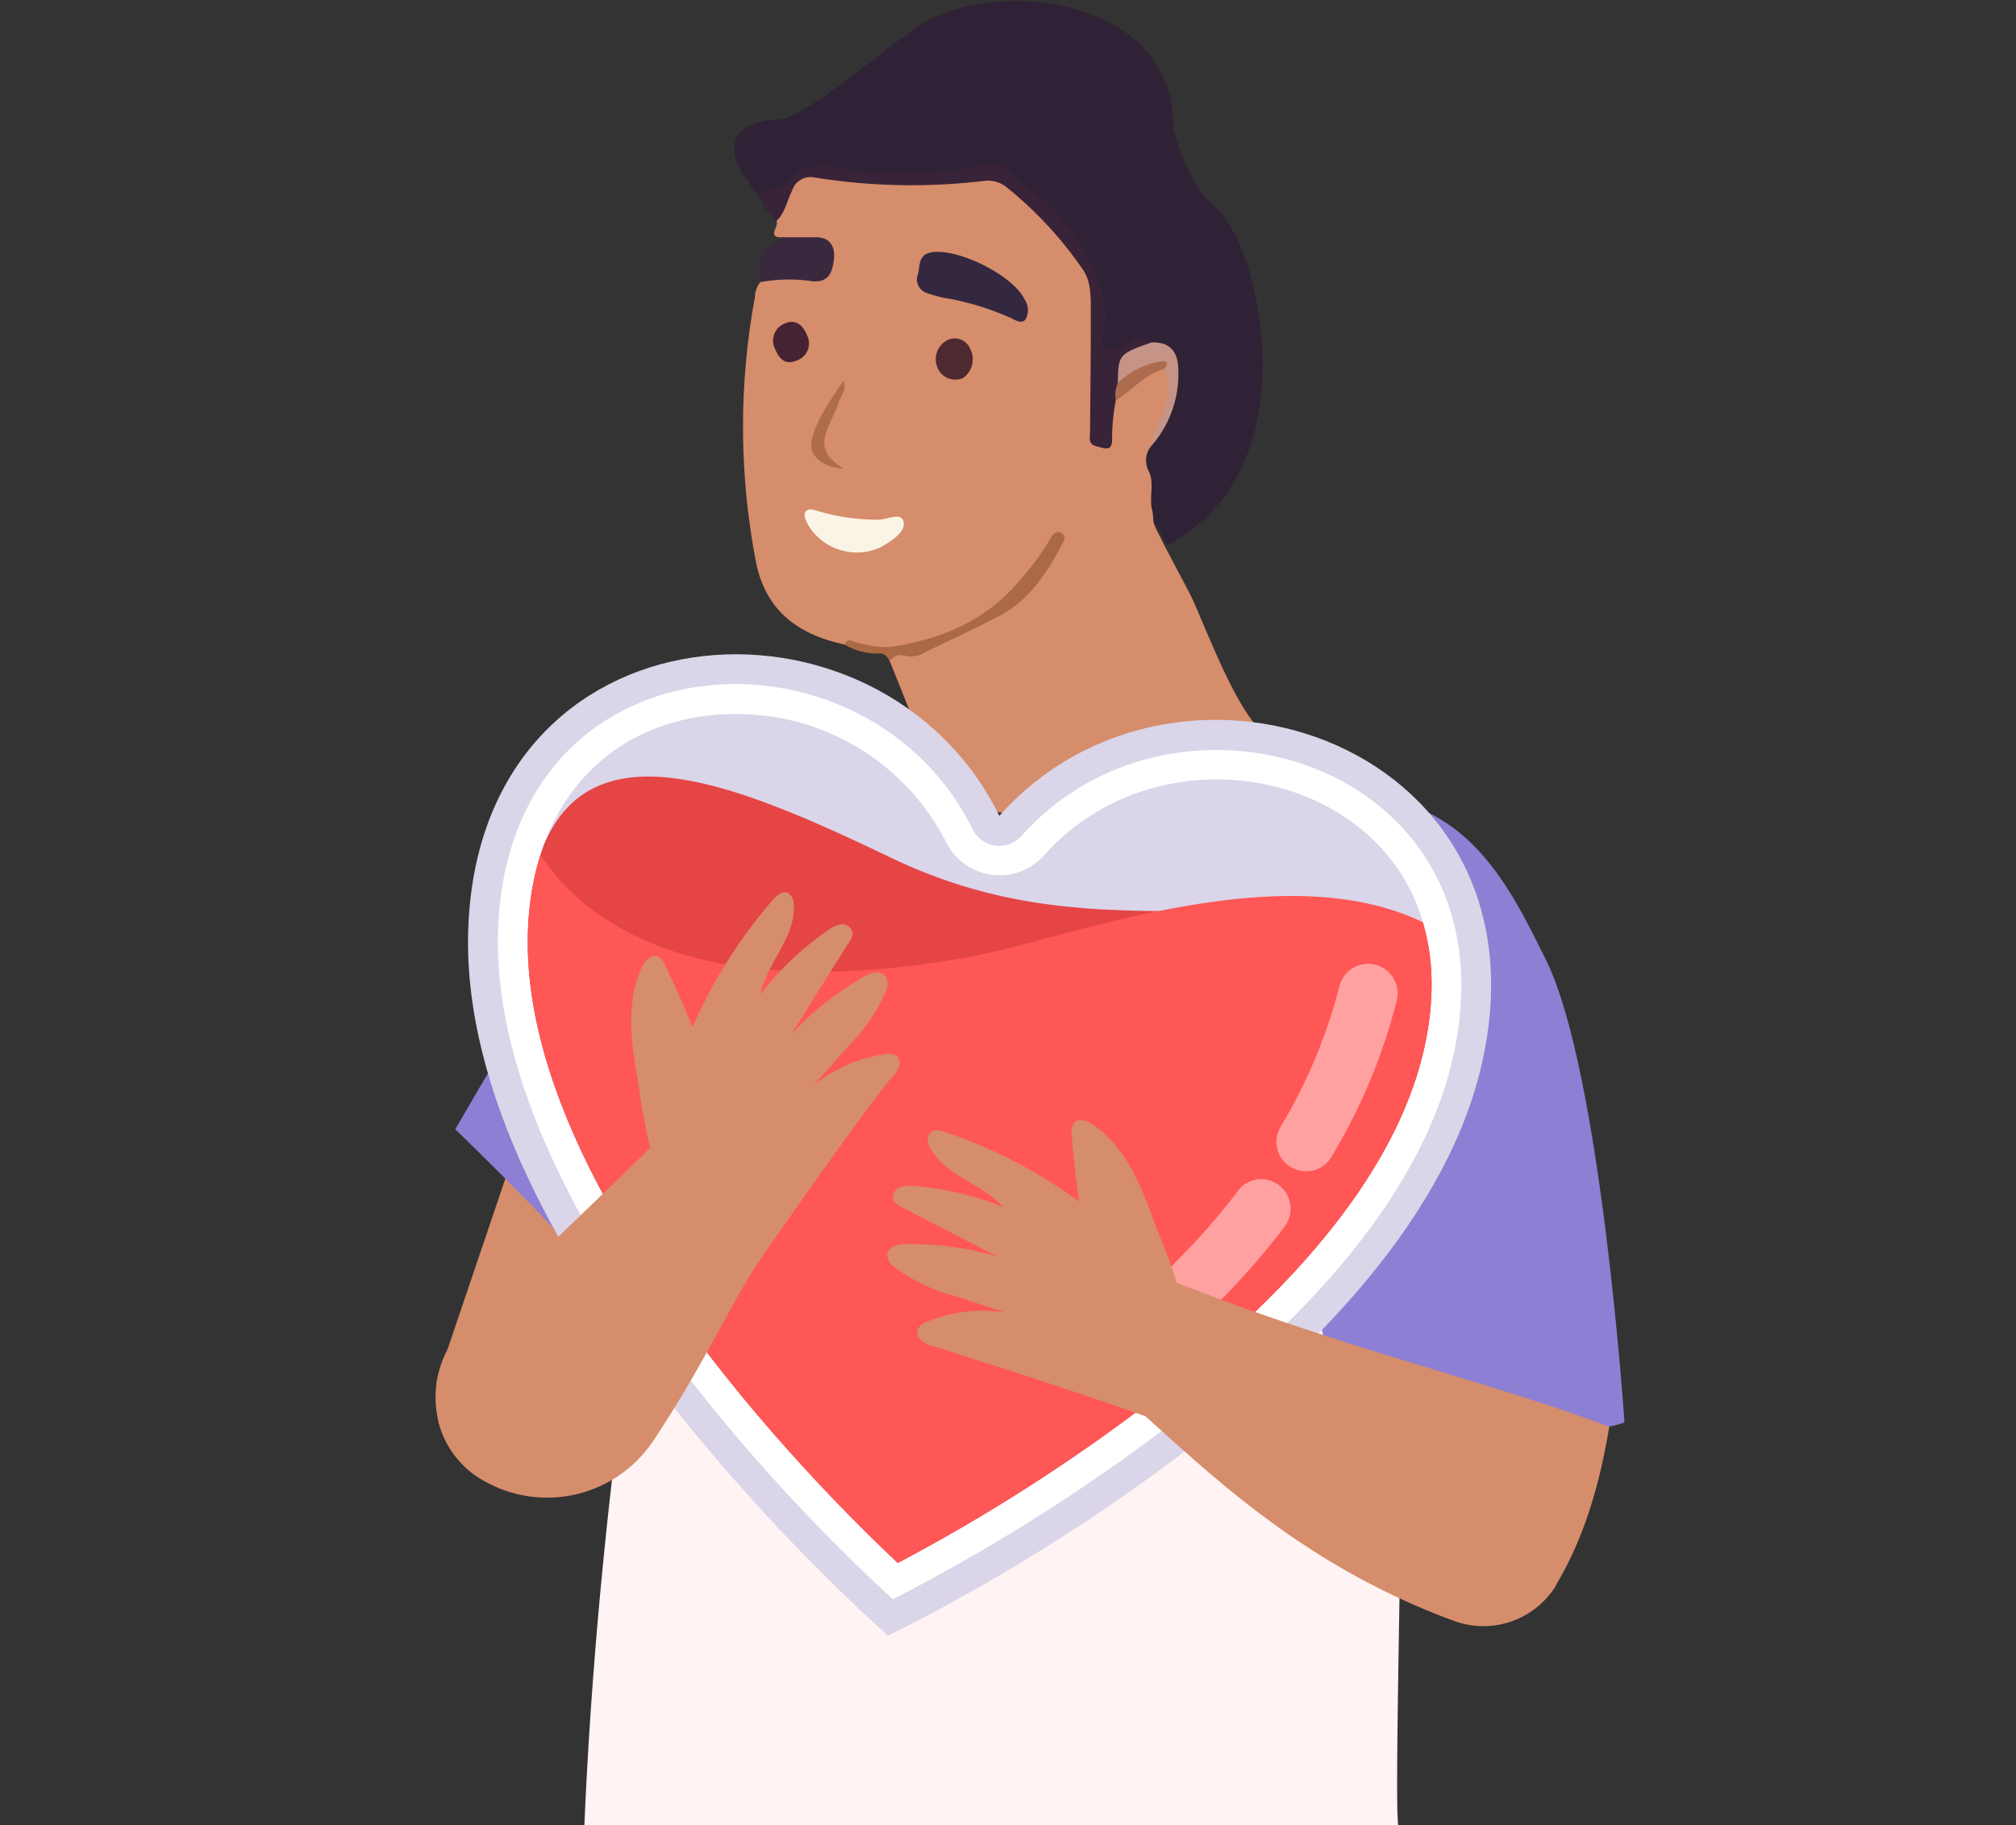 <svg id="Capa_1" data-name="Capa 1" xmlns="http://www.w3.org/2000/svg" xmlns:xlink="http://www.w3.org/1999/xlink" viewBox="0 0 209.06 189.28"><rect x="0" y="0" width="209.06" height="189.28" fill="#333333" stroke="none"/><defs><style>.cls-1{fill:none;}.cls-2{fill:#d68d6b;}.cls-3{fill:#302236;}.cls-4{fill:#392338;}.cls-5{fill:#3a283e;}.cls-6{fill:#ab6944;}.cls-7{fill:#342740;}.cls-8{fill:#faf4e6;}.cls-9{fill:#c59486;}.cls-10{fill:#4e2a30;}.cls-11{fill:#452333;}.cls-12{fill:#af6c4a;}.cls-13{fill:#ad6c50;}.cls-14{fill:#8d7fd3;}.cls-15{fill:#fff3f4;}.cls-16{fill:#dad5e8;}.cls-17,.cls-21{fill:#fff;}.cls-18{clip-path:url(#clip-path);}.cls-19{fill:#e54545;}.cls-20{fill:#ff5755;}.cls-21{opacity:0.44;}</style><clipPath id="clip-path"><path class="cls-1" d="M93.1,162.07c-16.5-15.58-39-42.65-38.36-65.3C55.19,80.64,66.41,72.45,80,74.3a24.38,24.38,0,0,1,18.1,13,6.19,6.19,0,0,0,10.18,1.39c10.25-11.53,29.07-9.83,36.73,1.5,3.48,5.14,4.34,11.79,2.51,19.23-2.87,11.6-12.35,23.67-28.2,35.88A188.2,188.2,0,0,1,93.1,162.07Z"/></clipPath></defs><title>personas concientizadas</title><path class="cls-2" d="M92.24,68.51c1,2.38,1.89,4.77,2.88,7.14.47,1.14.52,2-.84,2.54a5.17,5.17,0,0,0,3.47,4.36,22,22,0,0,0,15.8.8c3.18-1,6.51-1.83,9.16-4,4.26-3.53,12.76,7.57,12.43,1.77a21.32,21.32,0,0,0-2.74-4.75c-3.12.72-7.56-12-9-14.77-1.07-2.08-2.21-4.13-3.24-6.22-.41-.82-1-1.73,0-2.56.69-1.09,0-2.06-.31-3-.36-1.23-.7-2.42,0-3.64.29-1.43,1.14-2.67,1.45-4.08s.9-2.84-.61-4c-2.33.1-3.62,1.89-5.21,3.2-.93,1.42-.39,3.12-.84,4.66-1.24-.27-1.19-1.24-1.17-2.18.06-3.18,0-6.37.18-9.54A12.72,12.72,0,0,0,109.87,24a42.42,42.42,0,0,0-5.06-4.88,4.33,4.33,0,0,0-3.21-.86,55,55,0,0,1-15.37-.17c-3.37-.54-4,.09-5.49,3.68a10.11,10.11,0,0,0-.24,1.12c.41.5-1.15,1.82.71,1.71.68,1,1.62.28,2.43.36,1.09.1,2.23.1,2.34,1.6.1,1.33-.68,2-2.32,2-1.07,0-2.14-.08-3.21,0-.58,0-1.32-.21-1.57.65a2.5,2.5,0,0,0-.59,1.57,74,74,0,0,0,.1,27.47c1,5.11,4.42,7.57,9.2,8.58.45-.3.87,0,1.27.11,3.32.92,6.44.18,9.55-1,4.83-1.84,8.16-5.39,11-9.55a15.62,15.62,0,0,1-7.29,7.77c-2.44,1.19-4.92,2.31-7.38,3.47-.63.29.08-1-.69-.61S92.38,67.46,92.24,68.51Z"/><path class="cls-3" d="M129.32,36.67a.85.85,0,0,0-.49-.45c-.09-2.24-.08-4.47,0-6.71a3.87,3.87,0,0,0,0-2.08,34.35,34.35,0,0,0-2.82-5.94,2.63,2.63,0,0,0-.39-.49c-1.15-.81-1.63-2.12-2.33-3.25-1.55-2.87-1.72-6.21-3.25-9.12-1.25-2.41-2.73-4.26-5.38-5a6.56,6.56,0,0,1-1.45-.87l-1-.34h0a.65.65,0,0,0-.34-.67c-3.16-.84-6.36-.6-9.56-.42a26.62,26.62,0,0,1-4.39,1c-3.46.23-5.69,2.67-8.18,4.51-3.56,2.61-6.89,5.5-11.39,6.4-.16,0-.27.37-.41.57-.83.13-1.11.54-.74,1.28h-.08c-.84,2.5.75,4.16,2,5.92,2.87-2.5,6-3.85,10-3a27,27,0,0,0,11.69-.21A4.5,4.5,0,0,1,105.09,19a38.12,38.12,0,0,1,5.28,4.89A28.75,28.75,0,0,1,114,30.93c.42,1-.24,2.12-.21,3.21.07,2.63.92,3.21,3.26,2.1a3.82,3.82,0,0,1,2.35-.57h0c2.26,1.17,2.81,2.86,2,5.91a47.14,47.14,0,0,1-1.9,4.53,2.38,2.38,0,0,0-.33,2.84c.53,1.2,0,2.6.29,3.89.06,0,.17,1.32.2,1.36,1.64,2.37,1,3.15,3.15.88,3-3.14,5.24-9.28,5.94-13.34a28.22,28.22,0,0,1,.84-4.38C129.5,37.13,129.41,36.9,129.32,36.67Z"/><path class="cls-4" d="M80.5,22.93c.93-.86,1.1-2.12,1.65-3.18a2,2,0,0,1,2.35-1.34,63.42,63.42,0,0,0,17.62.34,3.11,3.11,0,0,1,2.43.8,39.84,39.84,0,0,1,7.72,8.37c1,1.41.83,3.3.85,5,0,3.94-.05,7.88-.08,11.82,0,.59-.26,1.32.67,1.54s1.71.65,1.61-1a21.92,21.92,0,0,1,.39-3.77,4.65,4.65,0,0,0,.56-2c.09-1.69.61-3,2.53-3.39a.86.86,0,0,0,.62-.64l0-.1c-1.22-.84-2.08.11-3,.62-1.38.75-2.49.23-2.1-1.24.94-3.57-.69-6.36-2.2-9.23A17.53,17.53,0,0,0,107.29,20a11.64,11.64,0,0,1-2.76-2.26c-.62-.9-1.69-.78-2.63-.57a40.74,40.74,0,0,1-11.13.75c-2.22-.1-4.36-.91-6.65-.57a2,2,0,0,0-1.69.84,4.11,4.11,0,0,1-2.76,1.52c-1,.21-.8.72-.57,1.35C79.31,21.89,80.09,22.27,80.5,22.93Z"/><path class="cls-5" d="M78.88,29.25a16.44,16.44,0,0,1,5.42-.08c1.71.11,2-1,2.17-2.22s-.28-2.37-1.9-2.35l-3.36,0C79.09,25.69,78.23,27.39,78.88,29.25Z"/><path class="cls-6" d="M92.24,68.51l.16-.11c.66-.54.66-.54,1.91-.34a2.64,2.64,0,0,0,1.62-.43c2.57-1.25,5.18-2.43,7.71-3.76,3.16-1.67,5-4.58,6.6-7.62.2-.36.25-.75-.19-1s-.85.1-1.06.49a26.56,26.56,0,0,1-3.37,4.59c-3.53,4.14-8.16,6-13.39,6.77a11.73,11.73,0,0,1-3.37-.48c-.44-.07-1-.56-1.27.23a6.82,6.82,0,0,0,3.52.92C91.8,67.73,92,68.13,92.24,68.51Z"/><path class="cls-7" d="M106.22,31C105,28.48,99,25.55,96.4,26.21c-1.16.29-1,1.35-1.19,2.16a1.49,1.49,0,0,0,.86,2,13.14,13.14,0,0,0,2.56.64,28.28,28.28,0,0,1,6,1.88c.55.21,1.26.81,1.73.22A2,2,0,0,0,106.22,31Z"/><path class="cls-8" d="M91.19,56.81c.17-.09.34-.18.5-.28,1-.59,2.27-1.48,2-2.46s-1.66-.21-2.54-.18A21.66,21.66,0,0,1,84.84,53c-.41-.11-.93-.34-1.26,0s0,1,.2,1.4A5.91,5.91,0,0,0,91.19,56.81Z"/><path class="cls-9" d="M119.42,35.51c-3.4,1.19-3.45,1.25-3.5,4.2.68.81.88-.19,1.27-.38,1.15-.54,2.1-1.68,3.58-1.08.9,1.83.2,3.52-.45,5.21a5.63,5.63,0,0,0-.81,2.65,11.34,11.34,0,0,0,2.68-7.84C122.16,36.51,121.34,35.43,119.42,35.51Z"/><path class="cls-10" d="M99.87,39.2a2.37,2.37,0,0,0,.73-3.05,1.73,1.73,0,0,0-2.42-.85,2.24,2.24,0,0,0-.88,3A2,2,0,0,0,99.87,39.2Z"/><path class="cls-11" d="M83.76,34.93c-.58-1.55-1.5-1.8-2.44-1.36a1.91,1.91,0,0,0-.89,2.72c.41,1,1.1,1.59,2.22,1.08A1.86,1.86,0,0,0,83.76,34.93Z"/><path class="cls-12" d="M87.51,48.58C83.69,46.44,86.33,44,87,41.65c.17-.63.85-1.11.46-2.18-1.29,2-2.67,3.79-3.25,6C83.72,47.1,85.12,48.47,87.51,48.58Z"/><path class="cls-13" d="M120.77,38.25c.48-.69.29-.84-.5-.76a8.45,8.45,0,0,0-4.35,2.22,3.15,3.15,0,0,0-.21,1.82C117.42,40.47,118.73,38.79,120.77,38.25Z"/><polyline class="cls-2" points="80.19 120.96 54.23 116.82 45.22 143.44"/><path class="cls-14" d="M89.74,111.13c-5.15,9.59-22.59,27.8-22.59,27.8-4-6.55-19.94-21.83-19.94-21.83S61,93.2,67,84.86c.24-.34.49-.66.75-1s.69-.87,1.06-1.3c6.3-7.34,15.34-11.17,24.9-7.14C104.24,79.87,94.88,101.55,89.74,111.13Z"/><path class="cls-15" d="M143.66,82.92c-8.3-3.3-11.09-1.7-15.35-5.29a15,15,0,0,0-6.44.48A58.67,58.67,0,0,0,114,81.67h0c-6.71,6.94-14.56,15-14.59,15.06-.71-7.69-1.23-12.34-1-15.91A8.82,8.82,0,0,0,96.19,79c-1.88-1.35-3.53-2.91-3.59-5.38a5.39,5.39,0,0,1,0-.7c-4.13.43-8.38.77-12,3.84-6.11,5.13-17.81,60.86-20,112.53H145C144.22,184.71,147.79,84.57,143.66,82.92Z"/><path class="cls-14" d="M139.38,150.42s25.23-1.31,29.08-2.93c0,0-2.43-36.42-8.13-47.93-3.49-7-8.29-17.65-20.59-16.76s-12.32,21.48-7.9,34.53S139.38,150.42,139.38,150.42Z"/><path class="cls-14" d="M121.87,78.11A58.67,58.67,0,0,0,114,81.67h0L99.38,96.73s-1-11-1.06-16A9.08,9.08,0,0,0,96.19,79l-.34-.25a9.8,9.8,0,0,0-.16,1.53c-.06,3.22.3,11.87.58,17.74a2.69,2.69,0,0,0,4.53,1.84c6.32-6,18-17,23-22.2A11.17,11.17,0,0,0,121.87,78.11Z"/><path class="cls-16" d="M103.63,84.6C91.26,59.41,49.52,62,48.55,96.6c-.95,33.58,41.22,70.93,43.54,73,2.77-1.33,53.36-26,61.41-58.59C161.8,77.32,122.27,63.65,103.63,84.6Z"/><path class="cls-17" d="M92.59,165.83C74.86,149.56,51,120.91,51.64,96.69c.89-31.41,38.25-33,49.21-10.71a3.1,3.1,0,0,0,5.09.69c11.56-13,32.79-11.21,41.6,1.83,4,5.89,5,13.4,3,21.71-3,12.31-12.9,25-29.32,37.6A191.93,191.93,0,0,1,92.59,165.83Z"/><path class="cls-16" d="M93.1,162.07c-16.5-15.58-39-42.65-38.36-65.3C55.19,80.64,66.41,72.45,80,74.3a24.38,24.38,0,0,1,18.1,13,6.19,6.19,0,0,0,10.18,1.39c10.25-11.53,29.07-9.83,36.73,1.5,3.48,5.14,4.34,11.79,2.51,19.23-2.87,11.6-12.35,23.67-28.2,35.88A188.2,188.2,0,0,1,93.1,162.07Z"/><g class="cls-18"><path class="cls-19" d="M92.52,89C76.38,81.26,60.87,74.78,56,88.64c-5.47,2.57-6.44,3.75-6.46,4.38-.71,25.37,24.51,55.7,43,73.14a211.38,211.38,0,0,0,29.33-18.73c17.75-13.68,28.38-27.2,31.59-40.19.66-2.71.93-3.17,1-5.66C133.7,88.08,116.36,100.37,92.52,89Z"/><path class="cls-20" d="M100.55,99.22C64.5,105.75,55.69,90,53.47,83.4c-1.15.86-3.89,9.34-3.9,9.62-.71,25.37,24.51,55.7,43,73.14a211.38,211.38,0,0,0,29.33-18.73c17.75-13.68,28.38-27.2,31.59-40.19a22.52,22.52,0,0,0,1-6.22C141.1,85.12,112.11,97.13,100.55,99.22Z"/></g><path class="cls-21" d="M123.65,136.07a3,3,0,0,1-1.75-.88,3.07,3.07,0,0,1,0-4.32,67.55,67.55,0,0,0,6.47-7.38,3,3,0,0,1,4.26-.59,3.07,3.07,0,0,1,.59,4.28,73.63,73.63,0,0,1-7,8A3.05,3.05,0,0,1,123.65,136.07Z"/><path class="cls-21" d="M135,121.42a3,3,0,0,1-1.12-.39,3.05,3.05,0,0,1-1.09-4.17,54.88,54.88,0,0,0,6.08-14.47,3,3,0,1,1,6,1.23,59.24,59.24,0,0,1-6.79,16.32A3,3,0,0,1,135,121.42Z"/><path class="cls-2" d="M122,133c-.58-2.21-1.67-4.52-2.34-6.38-1.37-3.79-3-7.76-6.33-10-.59-.41-1.46-.72-1.94-.2a1.66,1.66,0,0,0-.25,1.26c.18,2.31.43,4.62.76,6.91A51.17,51.17,0,0,0,98,117.38c-.55-.18-1.24-.3-1.61.14a1.31,1.31,0,0,0,0,1.35c1.42,3,5.44,3.81,7.67,6.32A30.71,30.71,0,0,0,94.84,123a3,3,0,0,0-1.57.15,1.09,1.09,0,0,0-.61,1.32,1.54,1.54,0,0,0,.78.66l10,5.18a31.08,31.08,0,0,0-9.31-1.3,3.32,3.32,0,0,0-1.34.17,1.21,1.21,0,0,0-.79,1,1.65,1.65,0,0,0,.73,1.19,18.14,18.14,0,0,0,6.22,3l5.26,1.71a15.22,15.22,0,0,0-8.12,1,1.58,1.58,0,0,0-.93.78,1.12,1.12,0,0,0,.36,1.14,3.13,3.13,0,0,0,1.13.55c2.35.75,13.77,4.32,22.13,7.31,6.94,6.18,16.54,15.54,32,21.22a8.84,8.84,0,0,0,10.58-3.67l0-.06c3-5,4.58-10.69,5.52-16.41C154.35,143.22,139.8,140,122,133Z"/><path class="cls-2" d="M93,109.51a1.55,1.55,0,0,0-1.2-.2,15.22,15.22,0,0,0-7.49,3.29L88,108.45a18,18,0,0,0,3.88-5.71,1.67,1.67,0,0,0,0-1.4,1.22,1.22,0,0,0-1.2-.49,3.45,3.45,0,0,0-1.25.53,31.46,31.46,0,0,0-7.37,5.86q3-4.77,6-9.56a1.56,1.56,0,0,0,.34-1,1.08,1.08,0,0,0-1.19-.83,3,3,0,0,0-1.43.67,31,31,0,0,0-6.91,6.57c.66-3.3,3.74-6,3.43-9.35a1.27,1.27,0,0,0-.66-1.17c-.53-.2-1.07.26-1.45.69a51.55,51.55,0,0,0-8.37,13.25q-1.31-3.22-2.82-6.35c-.2-.39-.43-.83-.86-1-.68-.21-1.27.5-1.57,1.15-1.7,3.64-1.12,7.91-.39,11.87a69.55,69.55,0,0,0,1.24,6.86c-6.59,6.42-13,12.54-18.93,18.19a10.5,10.5,0,0,0-3.05,10.05v.07a9.74,9.74,0,0,0,4.87,6.28l.11.06a13.22,13.22,0,0,0,17.35-4.33c4.89-7.32,7.82-13.72,10.56-18,5.47-8,12.63-17.94,14.2-19.69a3,3,0,0,0,.69-1A1.09,1.09,0,0,0,93,109.51Z"/><path class="cls-3" d="M77.39,18.61s-4.7-6,4.09-6.31c0,0,4.88-1.68,12.29-8.48s28.5-4.64,27.87,9.66a9.66,9.66,0,0,0,4.28,8c4.55,3.09,10.45,27.19-4.89,35l4.1-15.64-.62-9-6.89-5.65-5.14-6.49-2.75-4.33L99,12.71,84.08,16Z"/></svg>